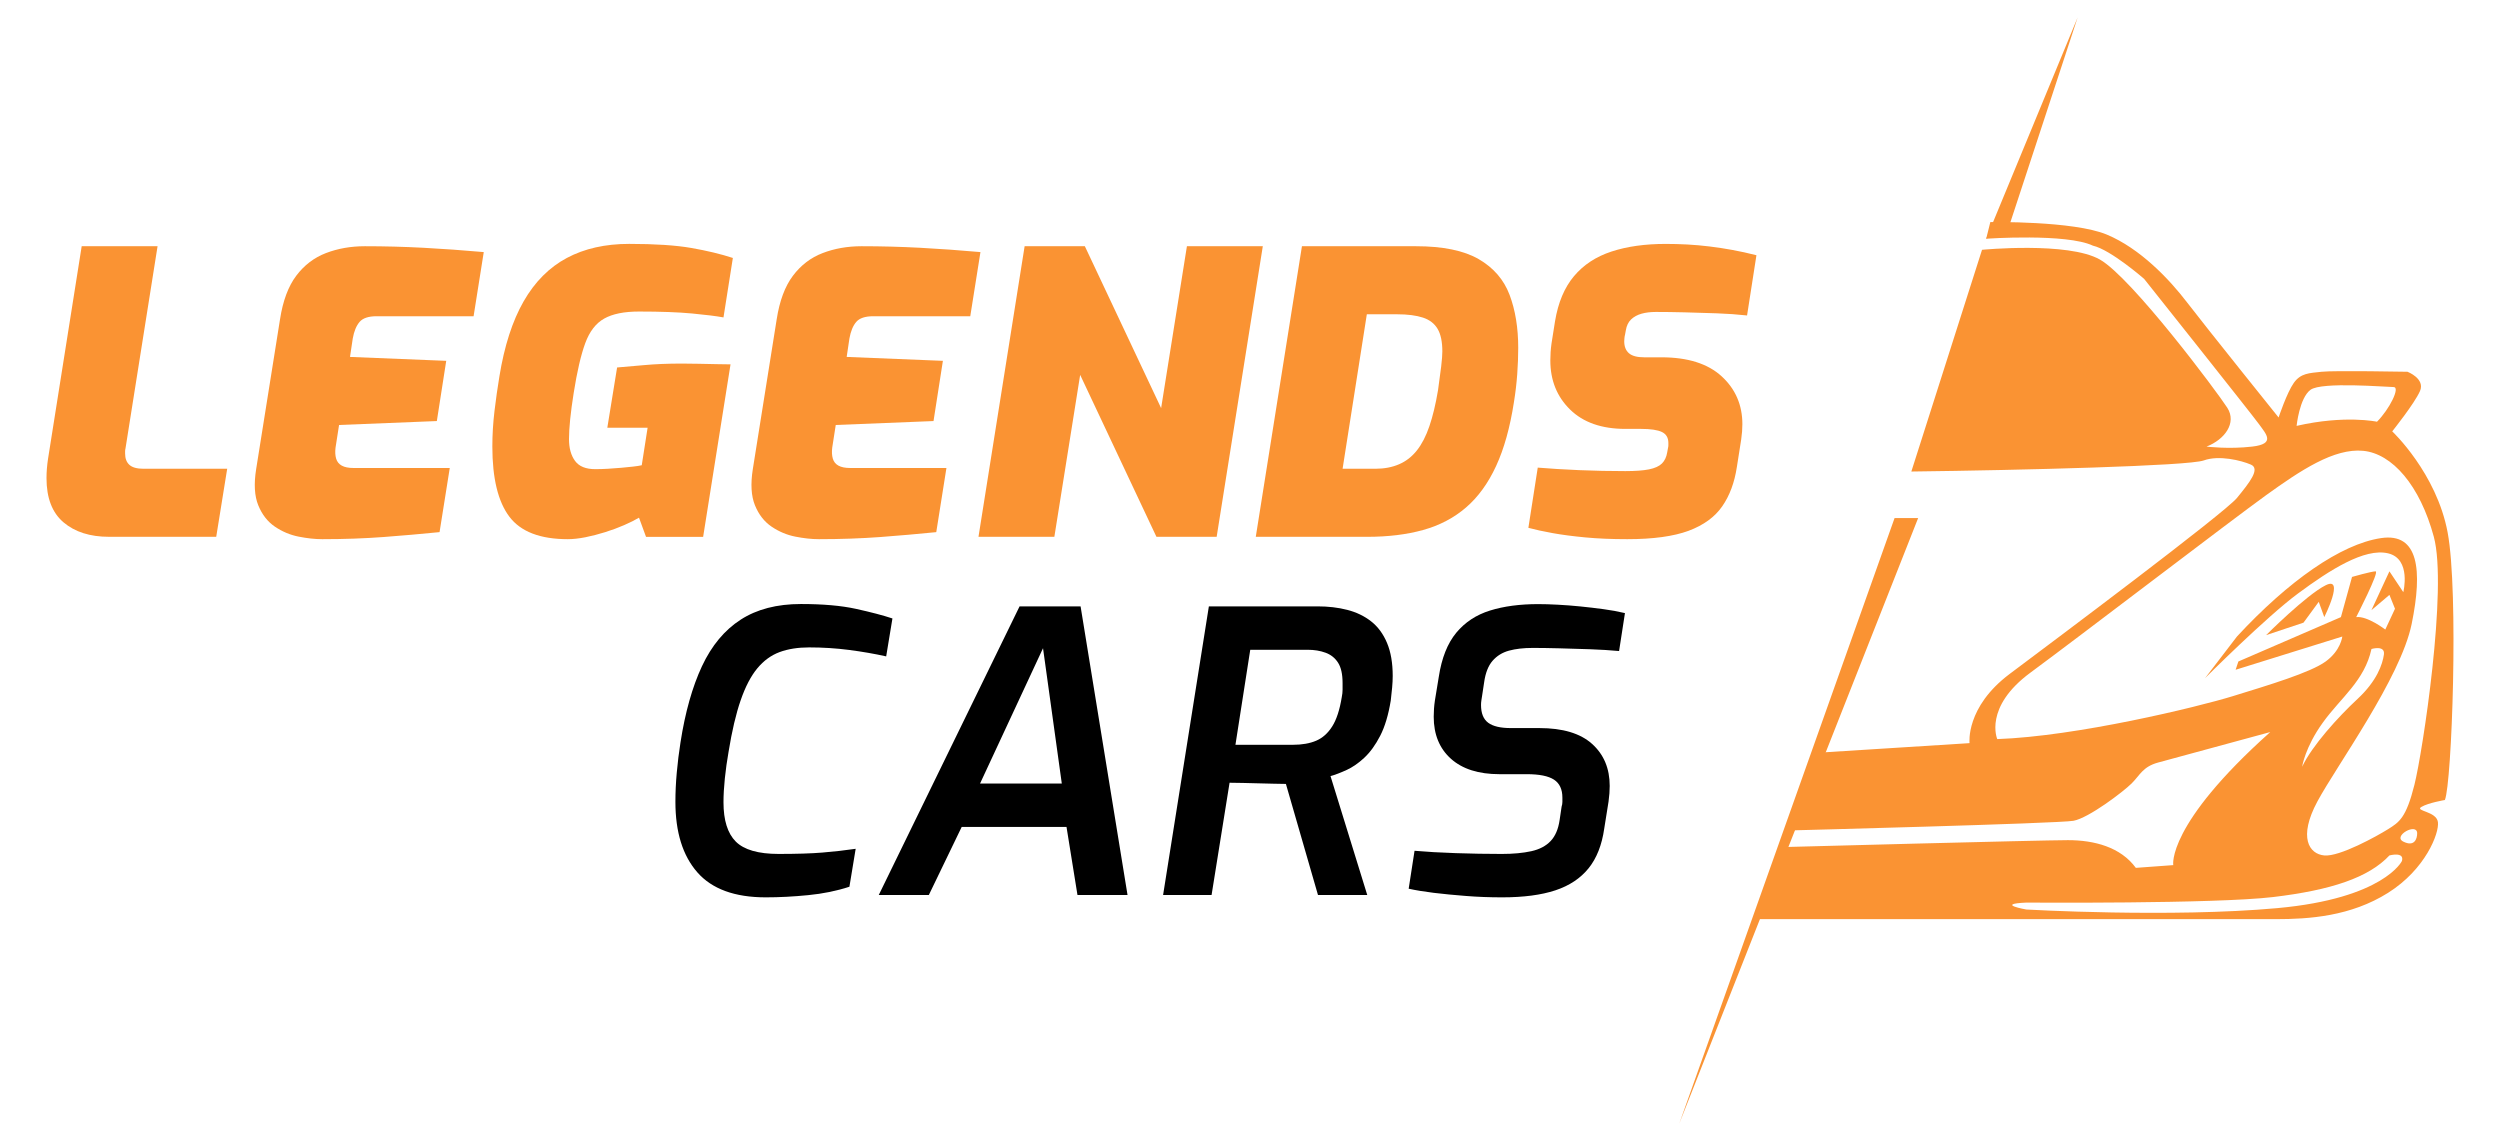 <?xml version="1.0" encoding="utf-8"?>
<!-- Generator: Adobe Illustrator 16.0.0, SVG Export Plug-In . SVG Version: 6.00 Build 0)  -->
<!DOCTYPE svg PUBLIC "-//W3C//DTD SVG 1.1//EN" "http://www.w3.org/Graphics/SVG/1.1/DTD/svg11.dtd">
<svg version="1.1" id="Calque_1" xmlns="http://www.w3.org/2000/svg" xmlns:xlink="http://www.w3.org/1999/xlink" x="0px" y="0px"
	 width="172.333px" height="78.667px" viewBox="0 0 172.333 78.667" enable-background="new 0 0 172.333 78.667"
	 xml:space="preserve">
<g>
	<g>
		<path fill="#FA9333" d="M156.211,43.781c0,0,2.771-2.771,4.106-3.438c1.338-0.668-0.096,2.197-0.096,2.197l-0.382-1.053
			l-1.051,1.434L156.211,43.781z"/>
		<path fill="#FA9333" d="M166.911,55.626c0.478-0.287,1.623-0.479,1.623-0.479c0.479-1.146,0.957-14.329,0.191-18.438
			c-0.766-4.107-3.821-6.974-3.821-6.974s1.529-1.91,1.911-2.771c0.382-0.861-0.859-1.337-0.859-1.337s-5.063-0.096-5.922,0
			c-0.861,0.095-1.434,0.095-1.912,0.764c-0.478,0.669-1.051,2.388-1.051,2.388s-5.064-6.304-6.306-7.929
			c-1.241-1.624-3.248-3.726-5.541-4.681c-2.292-0.955-8.024-0.86-8.024-0.86l-0.285,1.146c0,0,5.541-0.382,7.354,0.479
			c1.241,0.286,3.534,2.292,3.534,2.292s7.451,9.362,7.93,10.03c0.479,0.67,1.146,1.339-0.479,1.529c-1.623,0.191-3.152,0-3.152,0
			c1.243-0.478,2.104-1.625,1.434-2.675c-0.668-1.051-6.592-8.98-8.789-10.222c-2.197-1.242-8.119-0.669-8.119-0.669l-4.873,15.285
			c7.644-0.095,19.106-0.383,20.158-0.765c1.051-0.382,2.58,0,3.248,0.287c0.668,0.287-0.097,1.241-0.955,2.293
			c-0.859,1.051-12.609,9.842-15.668,12.133c-3.058,2.293-2.771,4.775-2.771,4.775l-10.604,0.67l-1.91,5.35
			c0,0,18.629-0.478,19.681-0.668c1.05-0.192,3.438-2.006,4.012-2.58s0.765-1.146,1.815-1.434c1.051-0.285,7.736-2.102,7.736-2.102
			c-7.164,6.4-6.687,9.172-6.687,9.172l-2.579,0.189c-1.051-1.434-2.865-1.91-4.682-1.91c-1.814,0-19.68,0.478-19.68,0.478
			l-1.91,4.968c0,0,33.627,0,35.92,0s5.158-0.191,7.738-1.814c2.578-1.623,3.533-4.107,3.438-4.871
			C167.961,55.914,166.434,55.914,166.911,55.626z M159.268,26.872c0.766-0.573,5.255-0.191,5.732-0.191
			c0.477,0-0.287,1.529-1.146,2.39c0,0-2.197-0.479-5.542,0.286C158.313,29.356,158.504,27.445,159.268,26.872z M165.573,59.353
			c0,0-1.242,2.579-8.598,3.248c-7.355,0.668-17.291,0.095-17.291,0.095s-2.197-0.382,0-0.478c0,0,12.99,0.096,17.005-0.381
			c4.013-0.479,6.591-1.34,8.022-2.869C164.713,58.968,165.765,58.683,165.573,59.353z M165.668,58.015
			c-0.765-0.383,0.955-1.338,0.955-0.573C166.624,57.824,166.434,58.397,165.668,58.015z M166.434,54.099
			c-0.574,2.291-1.051,2.578-1.814,3.057c-0.765,0.479-3.345,1.911-4.396,1.813c-1.051-0.094-1.814-1.239-0.477-3.725
			c1.336-2.482,5.73-8.5,6.496-12.228c0.764-3.727,0.478-6.306-2.104-5.924c-2.778,0.412-6.398,2.963-9.936,6.783l-2.197,2.867
			c0,0,4.203-4.203,6.4-5.828c2.196-1.625,4.586-3.153,6.211-2.771c1.623,0.381,1.051,2.676,1.051,2.676l-0.957-1.435l-1.24,2.677
			l1.24-1.053l0.384,0.955l-0.669,1.435c0,0-1.242-0.955-2.006-0.858c0,0,1.623-3.155,1.338-3.155c-0.287,0-1.625,0.384-1.625,0.384
			l-0.766,2.771l-7.068,3.058l-0.19,0.571l7.354-2.291c0,0-0.096,0.955-1.146,1.72c-1.05,0.764-3.917,1.624-6.399,2.389
			s-10.795,2.771-16.24,2.961c0,0-0.955-2.196,2.293-4.586c3.248-2.389,13.852-10.508,16.24-12.228
			c2.39-1.719,4.682-3.248,6.688-3.058c2.006,0.191,3.917,2.389,4.872,5.924C168.726,40.533,167.006,51.806,166.434,54.099z
			 M158.694,52.857c0,0,0.191-1.339,1.434-3.057c1.242-1.721,2.867-2.868,3.345-5.063c0,0,0.954-0.286,0.858,0.382
			c-0.095,0.668-0.477,1.813-1.814,3.057C161.179,49.417,159.364,51.421,158.694,52.857z"/>
	</g>
	<polygon fill="#FA9333" points="138.424,15.805 143.219,1.201 136.915,16.458 	"/>
	<polygon fill="#FA9333" points="132.223,35.714 130.598,35.714 115.754,77.464 	"/>
</g>
<g>
	<g>
		<path fill="#FA9333" d="M7.52,37.004c-1.313,0-2.359-0.333-3.142-0.998c-0.782-0.664-1.172-1.681-1.172-3.046
			c0-0.216,0.009-0.436,0.027-0.661c0.018-0.225,0.045-0.453,0.081-0.687l2.318-14.64h5.23L8.651,30.911
			c-0.018,0.072-0.027,0.136-0.027,0.189c0,0.053,0,0.108,0,0.161c0,0.343,0.098,0.604,0.297,0.783
			c0.197,0.179,0.521,0.269,0.97,0.269h5.77l-0.756,4.691H7.52z"/>
		<path fill="#FA9333" d="M22.212,37.167c-0.503,0-1.047-0.06-1.631-0.176c-0.584-0.116-1.128-0.346-1.631-0.687
			c-0.504-0.342-0.886-0.832-1.146-1.47c-0.261-0.638-0.31-1.471-0.147-2.494l1.645-10.325c0.197-1.277,0.57-2.278,1.118-3.006
			c0.549-0.729,1.231-1.25,2.05-1.564c0.817-0.314,1.711-0.472,2.682-0.472c1.348,0,2.696,0.036,4.044,0.107
			c1.347,0.072,2.731,0.172,4.151,0.297l-0.701,4.422H25.96c-0.558,0-0.948,0.13-1.172,0.391c-0.225,0.261-0.382,0.643-0.472,1.146
			l-0.189,1.268l6.633,0.269l-0.647,4.152l-6.74,0.27l-0.243,1.563c-0.036,0.288-0.022,0.54,0.041,0.756
			c0.063,0.215,0.194,0.377,0.392,0.485c0.197,0.108,0.466,0.161,0.809,0.161h6.632L30.3,36.681
			c-1.258,0.126-2.544,0.238-3.855,0.337C25.133,37.116,23.722,37.167,22.212,37.167z"/>
		<path fill="#FA9333" d="M39.142,37.167c-1.905,0-3.249-0.517-4.03-1.551c-0.781-1.033-1.173-2.646-1.173-4.839
			c0-0.809,0.05-1.627,0.149-2.454c0.098-0.826,0.211-1.617,0.337-2.372c0.34-2.103,0.898-3.828,1.67-5.177
			c0.773-1.348,1.766-2.345,2.979-2.992c1.214-0.647,2.646-0.97,4.3-0.97c1.779,0,3.208,0.094,4.287,0.282
			c1.079,0.189,2.031,0.418,2.857,0.688l-0.646,4.099c-0.485-0.09-1.205-0.181-2.157-0.271c-0.953-0.089-2.175-0.135-3.666-0.135
			c-1.025,0-1.825,0.162-2.4,0.486c-0.576,0.322-1.011,0.89-1.307,1.698c-0.297,0.809-0.562,1.95-0.795,3.424
			c-0.216,1.365-0.324,2.427-0.324,3.181c0,0.629,0.139,1.133,0.418,1.51c0.278,0.378,0.741,0.566,1.389,0.566
			c0.269,0,0.561-0.008,0.876-0.027c0.314-0.017,0.62-0.04,0.916-0.067c0.297-0.027,0.566-0.054,0.81-0.081
			c0.242-0.027,0.445-0.058,0.606-0.094l0.404-2.588h-2.777l0.674-4.152c0.467-0.035,1.083-0.09,1.847-0.161
			c0.764-0.072,1.64-0.108,2.629-0.108c0.305,0,0.683,0.005,1.132,0.014c0.449,0.009,0.876,0.019,1.281,0.026
			c0.404,0.01,0.714,0.014,0.93,0.014l-1.888,11.89h-3.937l-0.484-1.321c-0.27,0.162-0.611,0.332-1.025,0.513
			c-0.413,0.18-0.849,0.341-1.308,0.485c-0.458,0.144-0.912,0.26-1.361,0.351C39.906,37.122,39.501,37.167,39.142,37.167z"/>
		<path fill="#FA9333" d="M56.45,37.167c-0.503,0-1.046-0.06-1.631-0.176c-0.583-0.116-1.128-0.346-1.631-0.687
			c-0.503-0.342-0.886-0.832-1.146-1.47s-0.31-1.471-0.148-2.494l1.645-10.325c0.198-1.277,0.571-2.278,1.12-3.006
			c0.547-0.729,1.23-1.25,2.049-1.564c0.817-0.314,1.712-0.472,2.682-0.472c1.348,0,2.696,0.036,4.044,0.107
			c1.348,0.072,2.731,0.172,4.152,0.297l-0.702,4.422h-6.686c-0.557,0-0.949,0.13-1.173,0.391c-0.225,0.261-0.382,0.643-0.472,1.146
			l-0.188,1.268l6.632,0.269l-0.646,4.152l-6.74,0.27l-0.243,1.563c-0.036,0.288-0.022,0.54,0.041,0.756
			c0.063,0.215,0.192,0.377,0.391,0.485c0.199,0.108,0.467,0.161,0.809,0.161h6.632l-0.701,4.422
			c-1.258,0.126-2.543,0.238-3.855,0.337C59.371,37.116,57.96,37.167,56.45,37.167z"/>
		<path fill="#FA9333" d="M67.45,37.004l3.181-20.031h4.151l5.258,11.161l1.778-11.161h5.231l-3.181,20.031h-4.151l-5.258-11.162
			L72.68,37.004H67.45z"/>
		<path fill="#FA9333" d="M86.565,37.004l3.182-20.031h7.846c1.867,0,3.314,0.297,4.339,0.89c1.024,0.594,1.733,1.415,2.13,2.467
			c0.396,1.052,0.594,2.27,0.594,3.653c0,0.575-0.023,1.177-0.068,1.806c-0.045,0.63-0.121,1.277-0.229,1.941
			c-0.27,1.744-0.679,3.208-1.229,4.396c-0.547,1.185-1.239,2.139-2.073,2.857c-0.836,0.719-1.82,1.235-2.952,1.55
			c-1.133,0.315-2.418,0.472-3.855,0.472L86.565,37.004L86.565,37.004z M92.549,32.313h2.265c0.61,0,1.153-0.104,1.631-0.311
			c0.478-0.205,0.886-0.524,1.228-0.956c0.341-0.431,0.629-0.989,0.861-1.672c0.233-0.683,0.432-1.509,0.594-2.48
			c0.09-0.628,0.162-1.172,0.217-1.632c0.054-0.457,0.08-0.803,0.08-1.037c0-0.664-0.107-1.182-0.323-1.55
			c-0.215-0.368-0.554-0.63-1.011-0.781c-0.459-0.152-1.057-0.23-1.793-0.23H94.22L92.549,32.313z"/>
		<path fill="#FA9333" d="M112.176,37.167c-1.078,0-2.045-0.041-2.898-0.122s-1.604-0.179-2.251-0.296
			c-0.646-0.117-1.204-0.238-1.671-0.364l0.646-4.151c0.845,0.071,1.802,0.13,2.871,0.175c1.068,0.045,2.125,0.066,3.168,0.066
			c0.683,0,1.227-0.039,1.631-0.12s0.701-0.217,0.891-0.405c0.188-0.188,0.311-0.444,0.363-0.768l0.054-0.297
			c0.019-0.071,0.026-0.135,0.026-0.188c0-0.053,0-0.107,0-0.162c0-0.359-0.147-0.61-0.443-0.755
			c-0.298-0.143-0.777-0.215-1.441-0.215h-1.08c-1.636,0-2.906-0.445-3.813-1.335c-0.908-0.89-1.36-2.018-1.36-3.383
			c0-0.378,0.025-0.765,0.08-1.16l0.243-1.537c0.215-1.294,0.649-2.331,1.308-3.113c0.655-0.781,1.519-1.349,2.588-1.698
			c1.068-0.351,2.313-0.525,3.732-0.525c0.485,0,0.98,0.013,1.482,0.039c0.504,0.027,1.017,0.073,1.537,0.136
			c0.521,0.063,1.052,0.144,1.591,0.243c0.538,0.099,1.088,0.22,1.646,0.363l-0.646,4.151c-0.646-0.071-1.344-0.121-2.09-0.148
			c-0.746-0.026-1.482-0.049-2.211-0.067c-0.729-0.018-1.389-0.027-1.98-0.027c-0.379,0-0.711,0.041-0.998,0.122
			c-0.287,0.082-0.525,0.212-0.714,0.392s-0.312,0.431-0.364,0.755l-0.054,0.295c-0.021,0.073-0.033,0.149-0.041,0.23
			c-0.009,0.081-0.015,0.157-0.015,0.229c0,0.36,0.108,0.634,0.324,0.822c0.217,0.188,0.565,0.282,1.053,0.282h1.186
			c1.814,0,3.199,0.437,4.15,1.308c0.953,0.873,1.431,1.974,1.431,3.303c0,0.324-0.026,0.675-0.081,1.052l-0.297,1.888
			c-0.162,1.077-0.498,1.985-1.012,2.722c-0.512,0.738-1.284,1.299-2.318,1.686C115.361,36.973,113.956,37.167,112.176,37.167z"/>
	</g>
</g>
<g>
	<path d="M52.785,61.857c-2.139,0-3.712-0.576-4.718-1.727c-1.007-1.15-1.509-2.769-1.509-4.854c0-0.646,0.03-1.32,0.094-2.021
		c0.063-0.701,0.148-1.393,0.256-2.076c0.323-2.084,0.818-3.836,1.482-5.258c0.666-1.42,1.554-2.488,2.669-3.207
		c1.114-0.719,2.498-1.077,4.151-1.077c1.509,0,2.777,0.11,3.801,0.335c1.025,0.227,1.861,0.445,2.507,0.66l-0.431,2.615
		c-0.809-0.181-1.663-0.328-2.561-0.445c-0.899-0.116-1.816-0.174-2.75-0.174c-0.773,0-1.452,0.107-2.035,0.322
		c-0.584,0.217-1.097,0.59-1.537,1.12c-0.44,0.529-0.822,1.263-1.146,2.197c-0.324,0.933-0.603,2.12-0.836,3.558
		c-0.108,0.612-0.194,1.223-0.257,1.834c-0.063,0.609-0.093,1.159-0.093,1.645c0,1.24,0.283,2.145,0.849,2.711
		c0.565,0.564,1.55,0.85,2.952,0.85c1.24,0,2.247-0.031,3.02-0.095c0.772-0.063,1.536-0.149,2.291-0.259l-0.431,2.615
		c-0.881,0.289-1.829,0.482-2.844,0.58C54.694,61.806,53.719,61.857,52.785,61.857z"/>
	<path d="M60.576,61.695l9.706-19.896h4.206l3.236,19.896h-3.451l-0.755-4.691h-7.226l-2.265,4.691H60.576z M67.558,54.011h5.635
		l-1.294-9.328L67.558,54.011z"/>
	<path d="M80.176,61.695l3.155-19.896h7.494c0.737,0,1.42,0.08,2.049,0.242s1.179,0.428,1.646,0.795
		c0.468,0.369,0.832,0.863,1.092,1.483c0.261,0.62,0.392,1.38,0.392,2.276c0,0.253-0.014,0.52-0.039,0.797
		c-0.027,0.279-0.061,0.58-0.096,0.904c-0.162,0.988-0.404,1.797-0.728,2.426c-0.324,0.629-0.688,1.131-1.093,1.51
		c-0.404,0.376-0.813,0.66-1.228,0.848c-0.413,0.189-0.78,0.33-1.104,0.418l2.533,8.197h-3.396l-2.211-7.656
		c-0.233,0-0.517-0.004-0.849-0.015c-0.334-0.009-0.685-0.017-1.053-0.026c-0.369-0.01-0.724-0.019-1.065-0.027
		c-0.341-0.01-0.647-0.014-0.917-0.014l-1.24,7.738H80.176z M85.163,51.341h3.962c0.629,0,1.164-0.094,1.604-0.282
		s0.81-0.517,1.104-0.985c0.297-0.467,0.517-1.141,0.66-2.021c0.037-0.18,0.055-0.352,0.055-0.512c0-0.162,0-0.314,0-0.459
		c0-0.61-0.104-1.078-0.311-1.4c-0.207-0.324-0.494-0.555-0.861-0.688c-0.369-0.136-0.778-0.203-1.229-0.203h-3.963L85.163,51.341z"
		/>
	<path d="M103.549,61.857c-0.862,0-1.698-0.031-2.508-0.096c-0.809-0.063-1.545-0.135-2.209-0.215
		c-0.666-0.082-1.24-0.176-1.727-0.284l0.404-2.615c0.809,0.071,1.752,0.126,2.83,0.162s2.14,0.056,3.182,0.056
		c0.791,0,1.471-0.064,2.036-0.189s1.011-0.358,1.334-0.701c0.323-0.34,0.53-0.826,0.62-1.455l0.136-0.917
		c0.035-0.106,0.054-0.216,0.054-0.324c0-0.106,0-0.204,0-0.295c0-0.575-0.193-0.989-0.58-1.241s-1.011-0.377-1.873-0.377h-1.888
		c-1.438,0-2.552-0.355-3.344-1.064c-0.79-0.711-1.185-1.676-1.185-2.898c0-0.357,0.025-0.729,0.08-1.104l0.27-1.646
		c0.197-1.293,0.6-2.304,1.201-3.033c0.602-0.728,1.379-1.238,2.33-1.535c0.953-0.297,2.06-0.443,3.316-0.443
		c0.396,0,0.846,0.013,1.348,0.04c0.504,0.026,1.025,0.065,1.563,0.12c0.54,0.054,1.074,0.117,1.604,0.189
		c0.529,0.071,1.02,0.161,1.47,0.27l-0.404,2.615c-0.594-0.055-1.259-0.096-1.995-0.123c-0.736-0.026-1.455-0.049-2.156-0.065
		c-0.701-0.019-1.305-0.026-1.808-0.026c-0.629,0-1.172,0.063-1.631,0.188c-0.458,0.126-0.835,0.358-1.132,0.7
		c-0.296,0.341-0.49,0.836-0.58,1.481l-0.135,0.89c-0.018,0.127-0.036,0.244-0.055,0.353c-0.018,0.108-0.025,0.214-0.025,0.321
		c0,0.576,0.166,0.984,0.498,1.228s0.849,0.364,1.551,0.364h1.968c1.617,0,2.83,0.363,3.64,1.093
		c0.81,0.728,1.213,1.693,1.213,2.897c0,0.322-0.025,0.684-0.08,1.078l-0.297,1.859c-0.162,1.133-0.521,2.045-1.078,2.736
		c-0.559,0.693-1.321,1.201-2.293,1.523C106.245,61.695,105.022,61.857,103.549,61.857z"/>
</g>
</svg>
